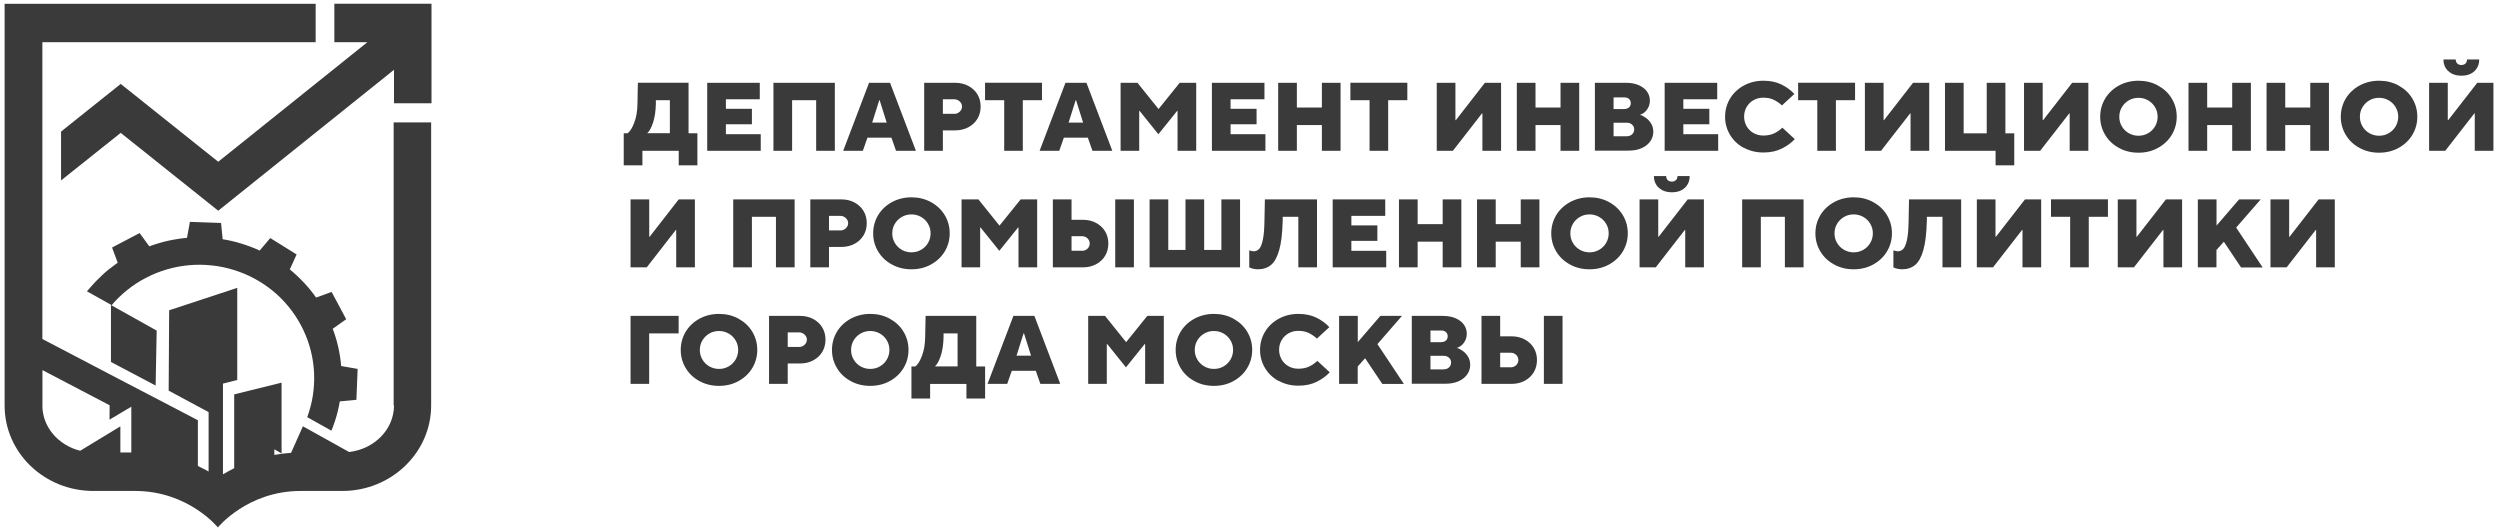 <svg width="259" height="55" viewBox="0 0 259 55" fill="none" xmlns="http://www.w3.org/2000/svg">
<g clip-path="url(#clip0_16785_162295)">
<path d="M34.638 0.387V4.372H38.06L22.608 16.758L12.506 8.694L6.325 13.63V18.694L12.506 13.765L22.608 21.83L40.819 7.23V10.701H44.703V0.387H34.638Z" fill="#3A3A3A"/>
<path d="M40.782 42.007H40.819C40.819 44.485 38.782 46.528 36.168 46.828L31.381 44.164L30.154 46.914C29.569 46.95 28.998 47.028 28.421 47.128V46.55L29.172 46.971V39.643L24.262 40.857V48.507C23.864 48.7 23.482 48.914 23.099 49.143V39.743L24.579 39.364V29.821L17.525 32.143L17.474 40.471L21.611 42.693V48.85C21.25 48.643 20.875 48.457 20.5 48.278V43.535L11.351 38.764L4.39 35.121V4.371H32.703V0.393H0.477V42.014C0.477 46.914 4.6 50.864 9.683 50.864H14.001C19.517 50.864 22.572 54.643 22.572 54.643C22.572 54.643 25.626 50.864 31.143 50.864H35.461C40.544 50.864 44.667 46.885 44.667 42.014V12.678H40.782V42.014V42.007ZM4.397 42.007V38.343L11.358 41.985L11.344 43.478L13.604 42.135V46.878H12.47V44.171L8.304 46.7C6.058 46.135 4.39 44.25 4.39 42.014L4.397 42.007Z" fill="#3A3A3A"/>
<path d="M11.495 37.501L16.124 39.943L16.232 34.251L11.495 31.601V37.501Z" fill="#3A3A3A"/>
<path d="M11.401 27.799L11.011 28.12C10.882 28.227 10.759 28.342 10.636 28.456C10.391 28.682 10.152 28.916 9.921 29.156C9.806 29.277 9.69 29.399 9.582 29.527C9.481 29.634 9.149 30.006 9.004 30.177L11.568 31.613C12.044 31.049 12.578 30.527 13.171 30.056C13.763 29.577 14.412 29.149 15.12 28.785C15.82 28.42 16.543 28.127 17.279 27.913C18.03 27.692 18.795 27.549 19.561 27.477C20.341 27.406 21.12 27.413 21.893 27.492C22.673 27.57 23.438 27.727 24.182 27.956C25.673 28.41 27.06 29.15 28.262 30.134C28.854 30.62 29.402 31.163 29.894 31.77C30.377 32.356 30.811 32.999 31.179 33.699C31.547 34.392 31.843 35.106 32.06 35.834C32.284 36.577 32.428 37.334 32.5 38.092C32.572 38.863 32.565 39.635 32.486 40.399C32.406 41.17 32.248 41.927 32.016 42.663C31.959 42.849 31.894 43.035 31.829 43.22L34.334 44.62C34.356 44.563 34.385 44.499 34.407 44.442C34.464 44.285 34.522 44.135 34.58 43.977C34.638 43.82 34.688 43.663 34.739 43.506C34.789 43.349 34.833 43.192 34.883 43.027C34.926 42.87 34.97 42.706 35.006 42.549C35.042 42.392 35.078 42.227 35.114 42.063C35.15 41.906 35.179 41.742 35.201 41.584L36.898 41.42H36.926V41.385L37.049 38.249V38.213H37.02L35.345 37.92C35.331 37.756 35.316 37.592 35.295 37.434L35.23 36.942L35.143 36.449C35.114 36.285 35.078 36.12 35.042 35.963C35.006 35.799 34.962 35.642 34.926 35.477C34.883 35.32 34.84 35.156 34.789 34.999L34.638 34.527C34.587 34.37 34.529 34.22 34.471 34.063L35.851 33.084L35.865 33.07V33.056L35.851 33.042L34.37 30.27V30.256H34.327L32.746 30.827C32.652 30.692 32.551 30.563 32.457 30.427C32.356 30.299 32.255 30.163 32.146 30.035C32.038 29.906 31.937 29.777 31.822 29.649C31.713 29.52 31.598 29.399 31.482 29.277C31.367 29.156 31.251 29.035 31.136 28.92C31.02 28.799 30.897 28.684 30.774 28.57C30.652 28.456 30.529 28.349 30.406 28.235C30.284 28.127 30.154 28.02 30.023 27.913L30.717 26.392V26.377H30.731V26.363H30.724L30.709 26.349L28.023 24.677H28.009V24.663H27.994L27.98 24.684L26.904 25.956C26.601 25.815 26.293 25.686 25.98 25.57C25.821 25.513 25.662 25.449 25.503 25.399C25.345 25.342 25.186 25.292 25.027 25.242C24.868 25.192 24.702 25.149 24.543 25.099C24.377 25.056 24.218 25.013 24.052 24.977L23.561 24.87C23.395 24.834 23.236 24.806 23.07 24.785L22.904 23.134V23.113H22.89L22.868 23.099L19.698 22.985H19.669V23.013L19.373 24.642C19.039 24.668 18.707 24.709 18.377 24.763L17.878 24.849C17.712 24.877 17.546 24.913 17.387 24.949C17.221 24.985 17.062 25.027 16.896 25.07C16.73 25.113 16.571 25.156 16.413 25.206L15.936 25.356C15.777 25.406 15.626 25.463 15.467 25.52L14.485 24.17L14.47 24.156H14.441L11.64 25.627H11.625V25.642H11.618V25.67L12.196 27.22C12.059 27.313 11.928 27.413 11.791 27.513C11.654 27.613 11.524 27.713 11.394 27.82L11.401 27.799ZM71.333 13.806H72.25V17.127H70.315V15.62H66.553V17.127H64.618V13.806H65.022C65.275 13.613 65.506 13.249 65.708 12.706C65.918 12.17 66.026 11.527 66.04 10.784L66.084 8.57H71.333V13.806ZM69.398 13.806V10.384H67.947V10.784C67.925 11.542 67.831 12.184 67.65 12.72C67.47 13.256 67.275 13.613 67.051 13.799H69.398V13.806ZM78.814 15.62H73.268V8.577H78.713V10.284H75.203V11.27H77.897V12.877H75.203V13.906H78.814V15.62ZM82.063 15.62H80.128V8.577H86.489V15.62H84.554V10.384H82.063V15.62ZM89.392 15.62H87.356L90.034 8.577H92.208L94.887 15.62H92.829L92.352 14.263H89.868L89.392 15.62ZM91.089 10.384L90.359 12.699H91.861L91.132 10.384H91.089ZM95.746 15.62V8.577H98.952C99.465 8.577 99.927 8.685 100.324 8.899C100.721 9.113 101.039 9.406 101.263 9.777C101.487 10.149 101.595 10.57 101.595 11.042C101.595 11.513 101.479 11.934 101.263 12.306C101.039 12.677 100.728 12.97 100.324 13.184C99.927 13.399 99.465 13.506 98.952 13.506H97.681V15.62H95.746ZM98.851 11.799C99.075 11.799 99.27 11.72 99.429 11.57C99.588 11.42 99.667 11.242 99.667 11.042C99.667 10.842 99.588 10.663 99.429 10.513C99.27 10.363 99.075 10.284 98.851 10.284H97.681V11.792H98.851V11.799ZM105.971 15.62H104.035V10.384H102.05V8.57H107.949V10.384H105.963V15.62H105.971ZM109.74 15.62H107.703L110.382 8.577H112.556L115.235 15.62H113.177L112.7 14.263H110.216L109.74 15.62ZM111.437 10.384L110.707 12.699H112.209L111.48 10.384H111.437ZM118.029 15.62H116.094V8.577H117.841L120.015 11.284H120.036L122.217 8.577H123.928V15.62H121.993V11.492H121.95L120.008 13.906L118.065 11.492H118.022V15.62H118.029ZM131.098 15.62H125.553V8.577H130.997V10.284H127.488V11.27H130.181V12.877H127.488V13.906H131.098V15.62ZM134.355 15.62H132.42V8.577H134.355V11.142H136.947V8.577H138.882V15.62H136.947V12.956H134.355V15.62ZM143.821 15.62H141.886V10.384H139.9V8.57H145.8V10.384H143.814V15.62H143.821ZM150.529 15.62H148.847V8.577H150.782V12.449H150.825L153.836 8.577H155.512V15.62H153.576V11.749H153.533L150.522 15.62H150.529ZM159.079 15.62H157.143V8.577H159.079V11.142H161.671V8.577H163.606V15.62H161.671V12.956H159.079V15.62ZM165.231 15.62V8.577H168.437C168.956 8.577 169.411 8.663 169.787 8.827C170.162 8.999 170.451 9.22 170.639 9.499C170.834 9.777 170.928 10.085 170.928 10.427C170.928 10.77 170.827 11.085 170.632 11.356C170.437 11.627 170.191 11.806 169.902 11.892C170.112 11.956 170.321 12.07 170.531 12.22C170.74 12.37 170.92 12.57 171.065 12.813C171.209 13.056 171.282 13.335 171.282 13.649C171.282 14.006 171.18 14.335 170.978 14.627C170.776 14.927 170.48 15.163 170.09 15.342C169.7 15.52 169.231 15.606 168.689 15.606H165.231V15.62ZM168.285 11.292C168.487 11.292 168.646 11.235 168.769 11.127C168.884 11.013 168.949 10.87 168.949 10.692C168.949 10.513 168.891 10.363 168.769 10.256C168.646 10.142 168.487 10.092 168.285 10.092H167.166V11.299H168.285V11.292ZM168.538 14.113C168.761 14.113 168.942 14.049 169.086 13.913C169.231 13.777 169.303 13.613 169.303 13.413C169.303 13.213 169.231 13.042 169.086 12.913C168.942 12.777 168.761 12.713 168.538 12.713H167.166V14.12H168.538V14.113ZM178.004 15.62H172.458V8.577H177.903V10.284H174.394V11.27H177.087V12.877H174.394V13.906H178.004V15.62ZM180.654 15.32C180.047 14.992 179.571 14.542 179.231 13.97C178.89 13.402 178.713 12.752 178.719 12.092C178.719 11.406 178.892 10.784 179.231 10.213C179.571 9.649 180.047 9.199 180.654 8.863C181.26 8.535 181.939 8.363 182.683 8.363C183.427 8.363 184.048 8.499 184.575 8.763C185.102 9.027 185.542 9.349 185.896 9.735L184.611 10.92C184.336 10.67 184.048 10.477 183.752 10.335C183.456 10.192 183.102 10.12 182.676 10.12C182.3 10.12 181.968 10.206 181.665 10.377C181.362 10.549 181.123 10.784 180.95 11.085C180.777 11.384 180.69 11.72 180.69 12.077C180.69 12.434 180.777 12.77 180.95 13.077C181.123 13.377 181.362 13.613 181.665 13.784C181.968 13.956 182.307 14.042 182.676 14.042C183.102 14.042 183.47 13.97 183.78 13.827C184.091 13.684 184.38 13.485 184.654 13.227L185.939 14.413C185.586 14.799 185.138 15.12 184.596 15.392C184.055 15.663 183.419 15.799 182.683 15.799C181.946 15.799 181.26 15.634 180.654 15.299V15.32ZM190.207 15.62H188.272V10.384H186.286V8.57H192.185V10.384H190.2V15.62H190.207ZM194.886 15.62H193.203V8.577H195.139V12.449H195.182L198.193 8.577H199.868V15.62H197.933V11.749H197.89L194.879 15.62H194.886ZM208.677 17.127H206.742V15.62H201.5V8.577H203.435V13.813H205.825V8.577H207.76V13.813H208.677V17.134V17.127ZM211.371 15.62H209.688V8.577H211.623V12.449H211.667L214.678 8.577H216.353V15.62H214.418V11.749H214.374L211.363 15.62H211.371ZM219.516 15.32C218.909 14.992 218.432 14.542 218.093 13.97C217.752 13.402 217.575 12.752 217.58 12.092C217.58 11.406 217.754 10.784 218.093 10.213C218.432 9.649 218.909 9.199 219.516 8.863C220.122 8.535 220.801 8.363 221.545 8.363C222.288 8.363 222.967 8.527 223.574 8.863C224.18 9.199 224.657 9.642 224.996 10.213C225.335 10.777 225.509 11.406 225.509 12.092C225.509 12.777 225.335 13.399 224.996 13.97C224.657 14.534 224.18 14.985 223.574 15.32C222.967 15.656 222.288 15.82 221.545 15.82C220.801 15.82 220.122 15.656 219.516 15.32ZM222.548 13.799C222.852 13.627 223.09 13.384 223.263 13.092C223.436 12.792 223.53 12.463 223.53 12.099C223.53 11.735 223.444 11.406 223.263 11.106C223.089 10.808 222.838 10.562 222.536 10.391C222.234 10.22 221.892 10.132 221.545 10.134C221.176 10.134 220.844 10.22 220.541 10.399C220.238 10.577 219.999 10.813 219.826 11.106C219.646 11.406 219.559 11.735 219.559 12.099C219.559 12.463 219.646 12.792 219.826 13.092C219.999 13.392 220.245 13.627 220.541 13.799C220.837 13.97 221.176 14.063 221.545 14.063C221.913 14.063 222.245 13.977 222.548 13.799ZM228.664 15.62H226.729V8.577H228.664V11.142H231.256V8.577H233.192V15.62H231.256V12.956H228.664V15.62ZM236.751 15.62H234.816V8.577H236.751V11.142H239.344V8.577H241.279V15.62H239.344V12.956H236.751V15.62ZM244.441 15.32C243.835 14.992 243.358 14.542 243.019 13.97C242.678 13.402 242.5 12.752 242.506 12.092C242.506 11.406 242.679 10.784 243.019 10.213C243.358 9.649 243.835 9.199 244.441 8.863C245.048 8.535 245.727 8.363 246.47 8.363C247.214 8.363 247.893 8.527 248.499 8.863C249.106 9.199 249.582 9.642 249.922 10.213C250.261 10.777 250.434 11.406 250.434 12.092C250.434 12.777 250.261 13.399 249.922 13.97C249.582 14.534 249.106 14.985 248.499 15.32C247.893 15.656 247.214 15.82 246.47 15.82C245.727 15.82 245.048 15.656 244.441 15.32ZM247.474 13.799C247.777 13.627 248.016 13.384 248.189 13.092C248.362 12.792 248.456 12.463 248.456 12.099C248.456 11.735 248.369 11.406 248.189 11.106C248.015 10.808 247.764 10.562 247.462 10.391C247.16 10.22 246.818 10.132 246.47 10.134C246.102 10.134 245.77 10.22 245.467 10.399C245.163 10.577 244.925 10.813 244.752 11.106C244.571 11.406 244.485 11.735 244.485 12.099C244.485 12.463 244.571 12.792 244.752 13.092C244.925 13.392 245.171 13.627 245.467 13.799C245.763 13.97 246.102 14.063 246.47 14.063C246.839 14.063 247.171 13.977 247.474 13.799ZM253.337 15.62H251.655V8.577H253.59V12.449H253.633L256.644 8.577H258.319V15.62H256.384V11.749H256.341L253.33 15.62H253.337ZM253.64 7.37C253.308 7.056 253.142 6.656 253.142 6.163H254.413C254.413 6.342 254.471 6.485 254.579 6.585C254.687 6.685 254.825 6.735 254.998 6.735C255.171 6.735 255.308 6.685 255.417 6.585C255.525 6.485 255.583 6.342 255.583 6.163H256.846C256.846 6.656 256.68 7.056 256.355 7.37C256.023 7.685 255.576 7.842 255.005 7.842C254.435 7.842 253.987 7.685 253.655 7.37H253.64ZM67.008 27.699H65.325V20.656H67.26V24.527H67.304L70.315 20.656H71.99V27.699H70.055V23.827H70.012L67.001 27.699H67.008ZM77.897 27.699H75.961V20.656H82.323V27.699H80.388V22.463H77.897V27.699ZM83.948 27.699V20.656H87.153C87.666 20.656 88.128 20.763 88.525 20.977C88.922 21.192 89.24 21.485 89.464 21.856C89.688 22.227 89.796 22.649 89.796 23.12C89.796 23.592 89.681 24.013 89.464 24.384C89.24 24.756 88.93 25.049 88.525 25.263C88.128 25.477 87.666 25.584 87.153 25.584H85.883V27.699H83.948ZM87.052 23.877C87.276 23.877 87.471 23.799 87.63 23.649C87.789 23.499 87.868 23.32 87.868 23.12C87.868 22.92 87.789 22.742 87.63 22.592C87.471 22.442 87.276 22.363 87.052 22.363H85.883V23.87H87.052V23.877ZM92.396 27.399C91.789 27.07 91.313 26.62 90.973 26.049C90.632 25.481 90.455 24.831 90.46 24.17C90.46 23.485 90.634 22.863 90.973 22.292C91.313 21.727 91.789 21.277 92.396 20.942C93.002 20.613 93.681 20.442 94.425 20.442C95.168 20.442 95.847 20.606 96.454 20.942C97.06 21.277 97.537 21.72 97.876 22.292C98.216 22.856 98.389 23.485 98.389 24.17C98.389 24.856 98.216 25.477 97.876 26.049C97.537 26.613 97.06 27.063 96.454 27.399C95.847 27.735 95.168 27.899 94.425 27.899C93.681 27.899 93.002 27.735 92.396 27.399ZM95.428 25.877C95.732 25.706 95.97 25.463 96.143 25.17C96.317 24.87 96.41 24.542 96.41 24.177C96.41 23.813 96.324 23.485 96.143 23.184C95.969 22.887 95.718 22.64 95.416 22.469C95.115 22.299 94.772 22.21 94.425 22.213C94.056 22.213 93.724 22.299 93.421 22.477C93.118 22.656 92.879 22.892 92.706 23.184C92.526 23.485 92.439 23.813 92.439 24.177C92.439 24.542 92.526 24.87 92.706 25.17C92.879 25.47 93.125 25.706 93.421 25.877C93.717 26.049 94.056 26.142 94.425 26.142C94.793 26.142 95.125 26.056 95.428 25.877ZM101.551 27.699H99.616V20.656H101.364L103.537 23.363H103.559L105.739 20.656H107.451V27.699H105.516V23.57H105.472L103.53 25.985L101.588 23.57H101.544V27.699H101.551ZM109.075 27.699V20.656H111.011V22.77H112.18C112.693 22.77 113.155 22.877 113.552 23.092C113.949 23.306 114.267 23.599 114.491 23.97C114.715 24.342 114.823 24.763 114.823 25.235C114.823 25.706 114.708 26.127 114.491 26.499C114.267 26.87 113.957 27.163 113.552 27.377C113.155 27.592 112.693 27.699 112.18 27.699H109.075ZM112.079 25.985C112.318 25.985 112.512 25.913 112.664 25.763C112.816 25.613 112.895 25.434 112.895 25.227C112.895 25.02 112.816 24.842 112.664 24.692C112.512 24.542 112.318 24.47 112.079 24.47H111.011V25.977H112.079V25.985ZM117.473 27.699H115.538V20.656H117.473V27.699ZM128.456 27.699H119.098V20.656H121.033V25.892H122.816V20.656H124.752V25.892H126.535V20.656H128.47V27.699H128.456ZM131.041 20.656H136.442V27.699H134.507V22.463H132.889V22.863C132.853 24.149 132.738 25.163 132.528 25.899C132.319 26.634 132.037 27.149 131.676 27.449C131.315 27.749 130.86 27.899 130.326 27.899C130.167 27.899 129.994 27.877 129.828 27.842C129.687 27.812 129.551 27.764 129.423 27.699V25.934C129.611 25.999 129.763 26.035 129.878 26.035C130.102 26.035 130.29 25.949 130.449 25.785C130.607 25.613 130.73 25.299 130.831 24.842C130.932 24.377 130.983 23.727 130.997 22.877L131.041 20.656ZM143.612 27.699H138.066V20.656H143.511V22.363H140.002V23.349H142.695V24.956H140.002V25.985H143.612V27.699ZM146.868 27.699H144.933V20.656H146.868V23.22H149.461V20.656H151.396V27.699H149.461V25.035H146.868V27.699ZM154.956 27.699H153.02V20.656H154.956V23.22H157.548V20.656H159.483V27.699H157.548V25.035H154.956V27.699ZM162.646 27.399C162.039 27.07 161.562 26.62 161.223 26.049C160.882 25.481 160.705 24.831 160.71 24.17C160.71 23.485 160.884 22.863 161.223 22.292C161.562 21.727 162.039 21.277 162.646 20.942C163.252 20.613 163.931 20.442 164.675 20.442C165.418 20.442 166.097 20.606 166.704 20.942C167.31 21.277 167.787 21.72 168.126 22.292C168.465 22.856 168.639 23.485 168.639 24.17C168.639 24.856 168.465 25.477 168.126 26.049C167.787 26.613 167.31 27.063 166.704 27.399C166.097 27.735 165.418 27.899 164.675 27.899C163.931 27.899 163.252 27.735 162.646 27.399ZM165.678 25.877C165.982 25.706 166.22 25.463 166.393 25.17C166.566 24.87 166.66 24.542 166.66 24.177C166.66 23.813 166.574 23.485 166.393 23.184C166.219 22.887 165.968 22.64 165.666 22.469C165.364 22.299 165.022 22.21 164.675 22.213C164.306 22.213 163.974 22.299 163.671 22.477C163.368 22.656 163.129 22.892 162.956 23.184C162.776 23.485 162.689 23.813 162.689 24.177C162.689 24.542 162.776 24.87 162.956 25.17C163.129 25.47 163.375 25.706 163.671 25.877C163.967 26.049 164.306 26.142 164.675 26.142C165.043 26.142 165.375 26.056 165.678 25.877ZM171.541 27.699H169.859V20.656H171.794V24.527H171.837L174.849 20.656H176.524V27.699H174.589V23.827H174.545L171.534 27.699H171.541ZM171.845 19.449C171.513 19.134 171.346 18.735 171.346 18.242H172.617C172.617 18.42 172.675 18.563 172.783 18.663C172.892 18.763 173.029 18.813 173.202 18.813C173.375 18.813 173.513 18.763 173.621 18.663C173.729 18.563 173.787 18.42 173.787 18.242H175.051C175.051 18.735 174.885 19.134 174.56 19.449C174.228 19.763 173.78 19.92 173.209 19.92C172.639 19.92 172.191 19.763 171.859 19.449H171.845ZM182.423 27.699H180.488V20.656H186.849V27.699H184.914V22.463H182.423V27.699ZM190.012 27.399C189.405 27.07 188.929 26.62 188.589 26.049C188.248 25.481 188.071 24.831 188.077 24.17C188.077 23.485 188.25 22.863 188.589 22.292C188.929 21.727 189.405 21.277 190.012 20.942C190.618 20.613 191.297 20.442 192.041 20.442C192.785 20.442 193.463 20.606 194.07 20.942C194.676 21.277 195.153 21.72 195.492 22.292C195.832 22.856 196.005 23.485 196.005 24.17C196.005 24.856 195.832 25.477 195.492 26.049C195.153 26.613 194.676 27.063 194.07 27.399C193.463 27.735 192.785 27.899 192.041 27.899C191.297 27.899 190.618 27.735 190.012 27.399ZM193.045 25.877C193.348 25.706 193.586 25.463 193.759 25.17C193.933 24.87 194.027 24.542 194.027 24.177C194.027 23.813 193.94 23.485 193.759 23.184C193.585 22.887 193.335 22.64 193.033 22.469C192.731 22.299 192.389 22.21 192.041 22.213C191.673 22.213 191.341 22.299 191.037 22.477C190.734 22.656 190.496 22.892 190.322 23.184C190.142 23.485 190.055 23.813 190.055 24.177C190.055 24.542 190.142 24.87 190.322 25.17C190.496 25.47 190.741 25.706 191.037 25.877C191.333 26.049 191.673 26.142 192.041 26.142C192.409 26.142 192.741 26.056 193.045 25.877ZM197.774 20.656H203.175V27.699H201.24V22.463H199.623V22.863C199.587 24.149 199.471 25.163 199.262 25.899C199.052 26.634 198.771 27.149 198.41 27.449C198.049 27.749 197.594 27.899 197.059 27.899C196.9 27.899 196.727 27.877 196.561 27.842C196.42 27.812 196.284 27.764 196.157 27.699V25.934C196.344 25.999 196.496 26.035 196.612 26.035C196.835 26.035 197.023 25.949 197.182 25.785C197.341 25.613 197.464 25.299 197.565 24.842C197.666 24.377 197.716 23.727 197.731 22.877L197.774 20.656ZM206.482 27.699H204.8V20.656H206.735V24.527H206.778L209.789 20.656H211.465V27.699H209.529V23.827H209.486L206.475 27.699H206.482ZM216.403 27.699H214.468V22.463H212.483V20.649H218.382V22.463H216.396V27.699H216.403ZM221.082 27.699H219.4V20.656H221.335V24.527H221.379L224.39 20.656H226.065V27.699H224.13V23.827H224.086L221.075 27.699H221.082ZM229.632 27.699H227.697V20.656H229.632V23.37L231.971 20.656H234.21L231.668 23.577L234.412 27.706H232.173L230.39 25.042L229.625 25.899V27.713L229.632 27.699ZM236.903 27.699H235.221V20.656H237.156V24.527H237.199L240.21 20.656H241.885V27.699H239.95V23.827H239.907L236.896 27.699H236.903ZM67.26 39.77H65.325V32.727H70.308V34.542H67.253V39.777L67.26 39.77ZM72.459 39.477C71.853 39.149 71.376 38.699 71.037 38.127C70.696 37.559 70.518 36.91 70.524 36.249C70.524 35.563 70.698 34.942 71.037 34.37C71.376 33.806 71.853 33.356 72.459 33.02C73.066 32.692 73.745 32.52 74.488 32.52C75.232 32.52 75.911 32.684 76.517 33.02C77.124 33.356 77.6 33.799 77.94 34.37C78.279 34.934 78.453 35.563 78.453 36.249C78.453 36.934 78.279 37.556 77.94 38.127C77.6 38.692 77.124 39.142 76.517 39.477C75.911 39.813 75.232 39.977 74.488 39.977C73.745 39.977 73.066 39.813 72.459 39.477ZM75.492 37.956C75.795 37.785 76.034 37.542 76.207 37.249C76.38 36.949 76.474 36.62 76.474 36.256C76.474 35.892 76.388 35.563 76.207 35.263C76.033 34.965 75.782 34.719 75.48 34.548C75.178 34.377 74.836 34.289 74.488 34.292C74.12 34.292 73.788 34.377 73.485 34.556C73.181 34.734 72.943 34.97 72.77 35.263C72.589 35.563 72.503 35.892 72.503 36.256C72.503 36.62 72.589 36.949 72.77 37.249C72.943 37.549 73.189 37.785 73.485 37.956C73.781 38.127 74.12 38.22 74.488 38.22C74.857 38.22 75.189 38.135 75.492 37.956ZM79.673 39.77V32.727H82.879C83.391 32.727 83.854 32.834 84.251 33.049C84.648 33.263 84.966 33.556 85.189 33.927C85.413 34.299 85.522 34.72 85.522 35.192C85.522 35.663 85.406 36.084 85.189 36.456C84.966 36.827 84.655 37.12 84.251 37.334C83.854 37.549 83.391 37.656 82.879 37.656H81.608V39.77H79.673ZM82.778 35.949C83.002 35.949 83.197 35.87 83.355 35.72C83.514 35.57 83.594 35.392 83.594 35.192C83.594 34.992 83.514 34.813 83.355 34.663C83.197 34.513 83.002 34.434 82.778 34.434H81.608V35.942H82.778V35.949ZM88.128 39.477C87.522 39.149 87.045 38.699 86.706 38.127C86.365 37.559 86.187 36.91 86.193 36.249C86.193 35.563 86.366 34.942 86.706 34.37C87.045 33.806 87.522 33.356 88.128 33.02C88.735 32.692 89.413 32.52 90.157 32.52C90.901 32.52 91.58 32.684 92.186 33.02C92.793 33.356 93.269 33.799 93.609 34.37C93.948 34.934 94.121 35.563 94.121 36.249C94.121 36.934 93.948 37.556 93.609 38.127C93.269 38.692 92.793 39.142 92.186 39.477C91.58 39.813 90.901 39.977 90.157 39.977C89.413 39.977 88.735 39.813 88.128 39.477ZM91.161 37.956C91.464 37.785 91.703 37.542 91.876 37.249C92.049 36.949 92.143 36.62 92.143 36.256C92.143 35.892 92.056 35.563 91.876 35.263C91.702 34.965 91.451 34.719 91.149 34.548C90.847 34.377 90.505 34.289 90.157 34.292C89.789 34.292 89.457 34.377 89.154 34.556C88.85 34.734 88.612 34.97 88.439 35.263C88.258 35.563 88.172 35.892 88.172 36.256C88.172 36.62 88.258 36.949 88.439 37.249C88.612 37.549 88.858 37.785 89.154 37.956C89.45 38.127 89.789 38.22 90.157 38.22C90.525 38.22 90.858 38.135 91.161 37.956ZM101.14 37.963H102.057V41.285H100.122V39.777H96.36V41.285H94.425V37.963H94.829C95.082 37.77 95.313 37.406 95.515 36.863C95.724 36.327 95.833 35.684 95.847 34.942L95.891 32.727H101.14V37.963ZM99.205 37.963V34.542H97.753V34.942C97.732 35.699 97.638 36.342 97.457 36.877C97.277 37.413 97.082 37.77 96.858 37.956H99.205V37.963ZM104.346 39.77H102.31L104.989 32.727H107.162L109.841 39.77H107.783L107.306 38.413H104.822L104.346 39.77ZM106.043 34.535L105.313 36.849H106.815L106.086 34.535H106.043ZM114.671 39.77H112.736V32.727H114.484L116.657 35.434H116.679L118.859 32.727H120.571V39.77H118.636V35.642H118.592L116.65 38.056L114.708 35.642H114.664V39.77H114.671ZM123.733 39.477C123.127 39.149 122.65 38.699 122.311 38.127C121.97 37.559 121.792 36.91 121.798 36.249C121.798 35.563 121.972 34.942 122.311 34.37C122.65 33.806 123.127 33.356 123.733 33.02C124.34 32.692 125.019 32.52 125.762 32.52C126.506 32.52 127.185 32.684 127.791 33.02C128.398 33.356 128.874 33.799 129.214 34.37C129.553 34.934 129.727 35.563 129.727 36.249C129.727 36.934 129.553 37.556 129.214 38.127C128.874 38.692 128.398 39.142 127.791 39.477C127.185 39.813 126.506 39.977 125.762 39.977C125.019 39.977 124.34 39.813 123.733 39.477ZM126.766 37.956C127.069 37.785 127.308 37.542 127.481 37.249C127.654 36.949 127.748 36.62 127.748 36.256C127.748 35.892 127.661 35.563 127.481 35.263C127.307 34.965 127.056 34.719 126.754 34.548C126.452 34.377 126.11 34.289 125.762 34.292C125.394 34.292 125.062 34.377 124.759 34.556C124.455 34.734 124.217 34.97 124.044 35.263C123.863 35.563 123.777 35.892 123.777 36.256C123.777 36.62 123.863 36.949 124.044 37.249C124.217 37.549 124.463 37.785 124.759 37.956C125.055 38.127 125.394 38.22 125.762 38.22C126.131 38.22 126.463 38.135 126.766 37.956ZM132.478 39.477C131.871 39.149 131.395 38.699 131.055 38.127C130.714 37.559 130.537 36.91 130.542 36.249C130.542 35.563 130.716 34.942 131.055 34.37C131.395 33.806 131.871 33.356 132.478 33.02C133.084 32.692 133.763 32.52 134.507 32.52C135.25 32.52 135.871 32.656 136.398 32.92C136.926 33.184 137.366 33.506 137.72 33.892L136.435 35.077C136.16 34.827 135.871 34.635 135.575 34.492C135.279 34.349 134.925 34.277 134.499 34.277C134.124 34.277 133.792 34.363 133.489 34.535C133.185 34.706 132.947 34.942 132.774 35.242C132.6 35.542 132.514 35.877 132.514 36.234C132.514 36.592 132.6 36.927 132.774 37.234C132.947 37.535 133.185 37.77 133.489 37.942C133.792 38.113 134.131 38.199 134.499 38.199C134.925 38.199 135.294 38.127 135.604 37.984C135.915 37.842 136.203 37.642 136.478 37.385L137.763 38.57C137.409 38.956 136.962 39.277 136.42 39.549C135.879 39.82 135.243 39.956 134.507 39.956C133.77 39.956 133.084 39.792 132.478 39.456V39.477ZM140.666 39.77H138.731V32.727H140.666V35.442L143.005 32.727H145.244L142.702 35.649L145.446 39.777H143.208L141.424 37.113L140.659 37.97V39.785L140.666 39.77ZM146.262 39.77V32.727H149.468C149.988 32.727 150.443 32.813 150.818 32.977C151.194 33.149 151.482 33.37 151.67 33.649C151.865 33.927 151.959 34.234 151.959 34.577C151.959 34.92 151.858 35.234 151.663 35.506C151.468 35.777 151.222 35.956 150.934 36.042C151.143 36.106 151.352 36.22 151.562 36.37C151.771 36.52 151.952 36.72 152.096 36.963C152.241 37.206 152.313 37.484 152.313 37.799C152.313 38.156 152.212 38.484 152.01 38.777C151.807 39.077 151.511 39.313 151.121 39.492C150.731 39.67 150.262 39.756 149.721 39.756H146.262V39.77ZM149.316 35.442C149.518 35.442 149.677 35.385 149.8 35.277C149.916 35.163 149.981 35.02 149.981 34.842C149.981 34.663 149.923 34.513 149.8 34.406C149.677 34.292 149.518 34.242 149.316 34.242H148.197V35.449H149.316V35.442ZM149.569 38.263C149.793 38.263 149.973 38.199 150.118 38.063C150.262 37.927 150.334 37.763 150.334 37.563C150.334 37.363 150.262 37.192 150.118 37.063C149.973 36.927 149.793 36.863 149.569 36.863H148.197V38.27H149.569V38.263ZM153.483 39.77V32.727H155.418V34.842H156.587C157.1 34.842 157.562 34.949 157.959 35.163C158.356 35.377 158.674 35.67 158.898 36.042C159.122 36.413 159.23 36.834 159.23 37.306C159.23 37.777 159.115 38.199 158.898 38.57C158.674 38.942 158.364 39.234 157.959 39.449C157.562 39.663 157.1 39.77 156.587 39.77H153.483ZM156.486 38.056C156.725 38.056 156.92 37.984 157.071 37.834C157.223 37.684 157.302 37.506 157.302 37.299C157.302 37.092 157.223 36.913 157.071 36.763C156.92 36.613 156.725 36.542 156.486 36.542H155.418V38.049H156.486V38.056ZM161.88 39.77H159.945V32.727H161.88V39.77Z" fill="#3A3A3A"/>
</g>
<defs>
<clipPath id="clip0_16785_162295">
<rect width="258.5" height="55" fill="white"/>
</clipPath>
</defs>
</svg>
